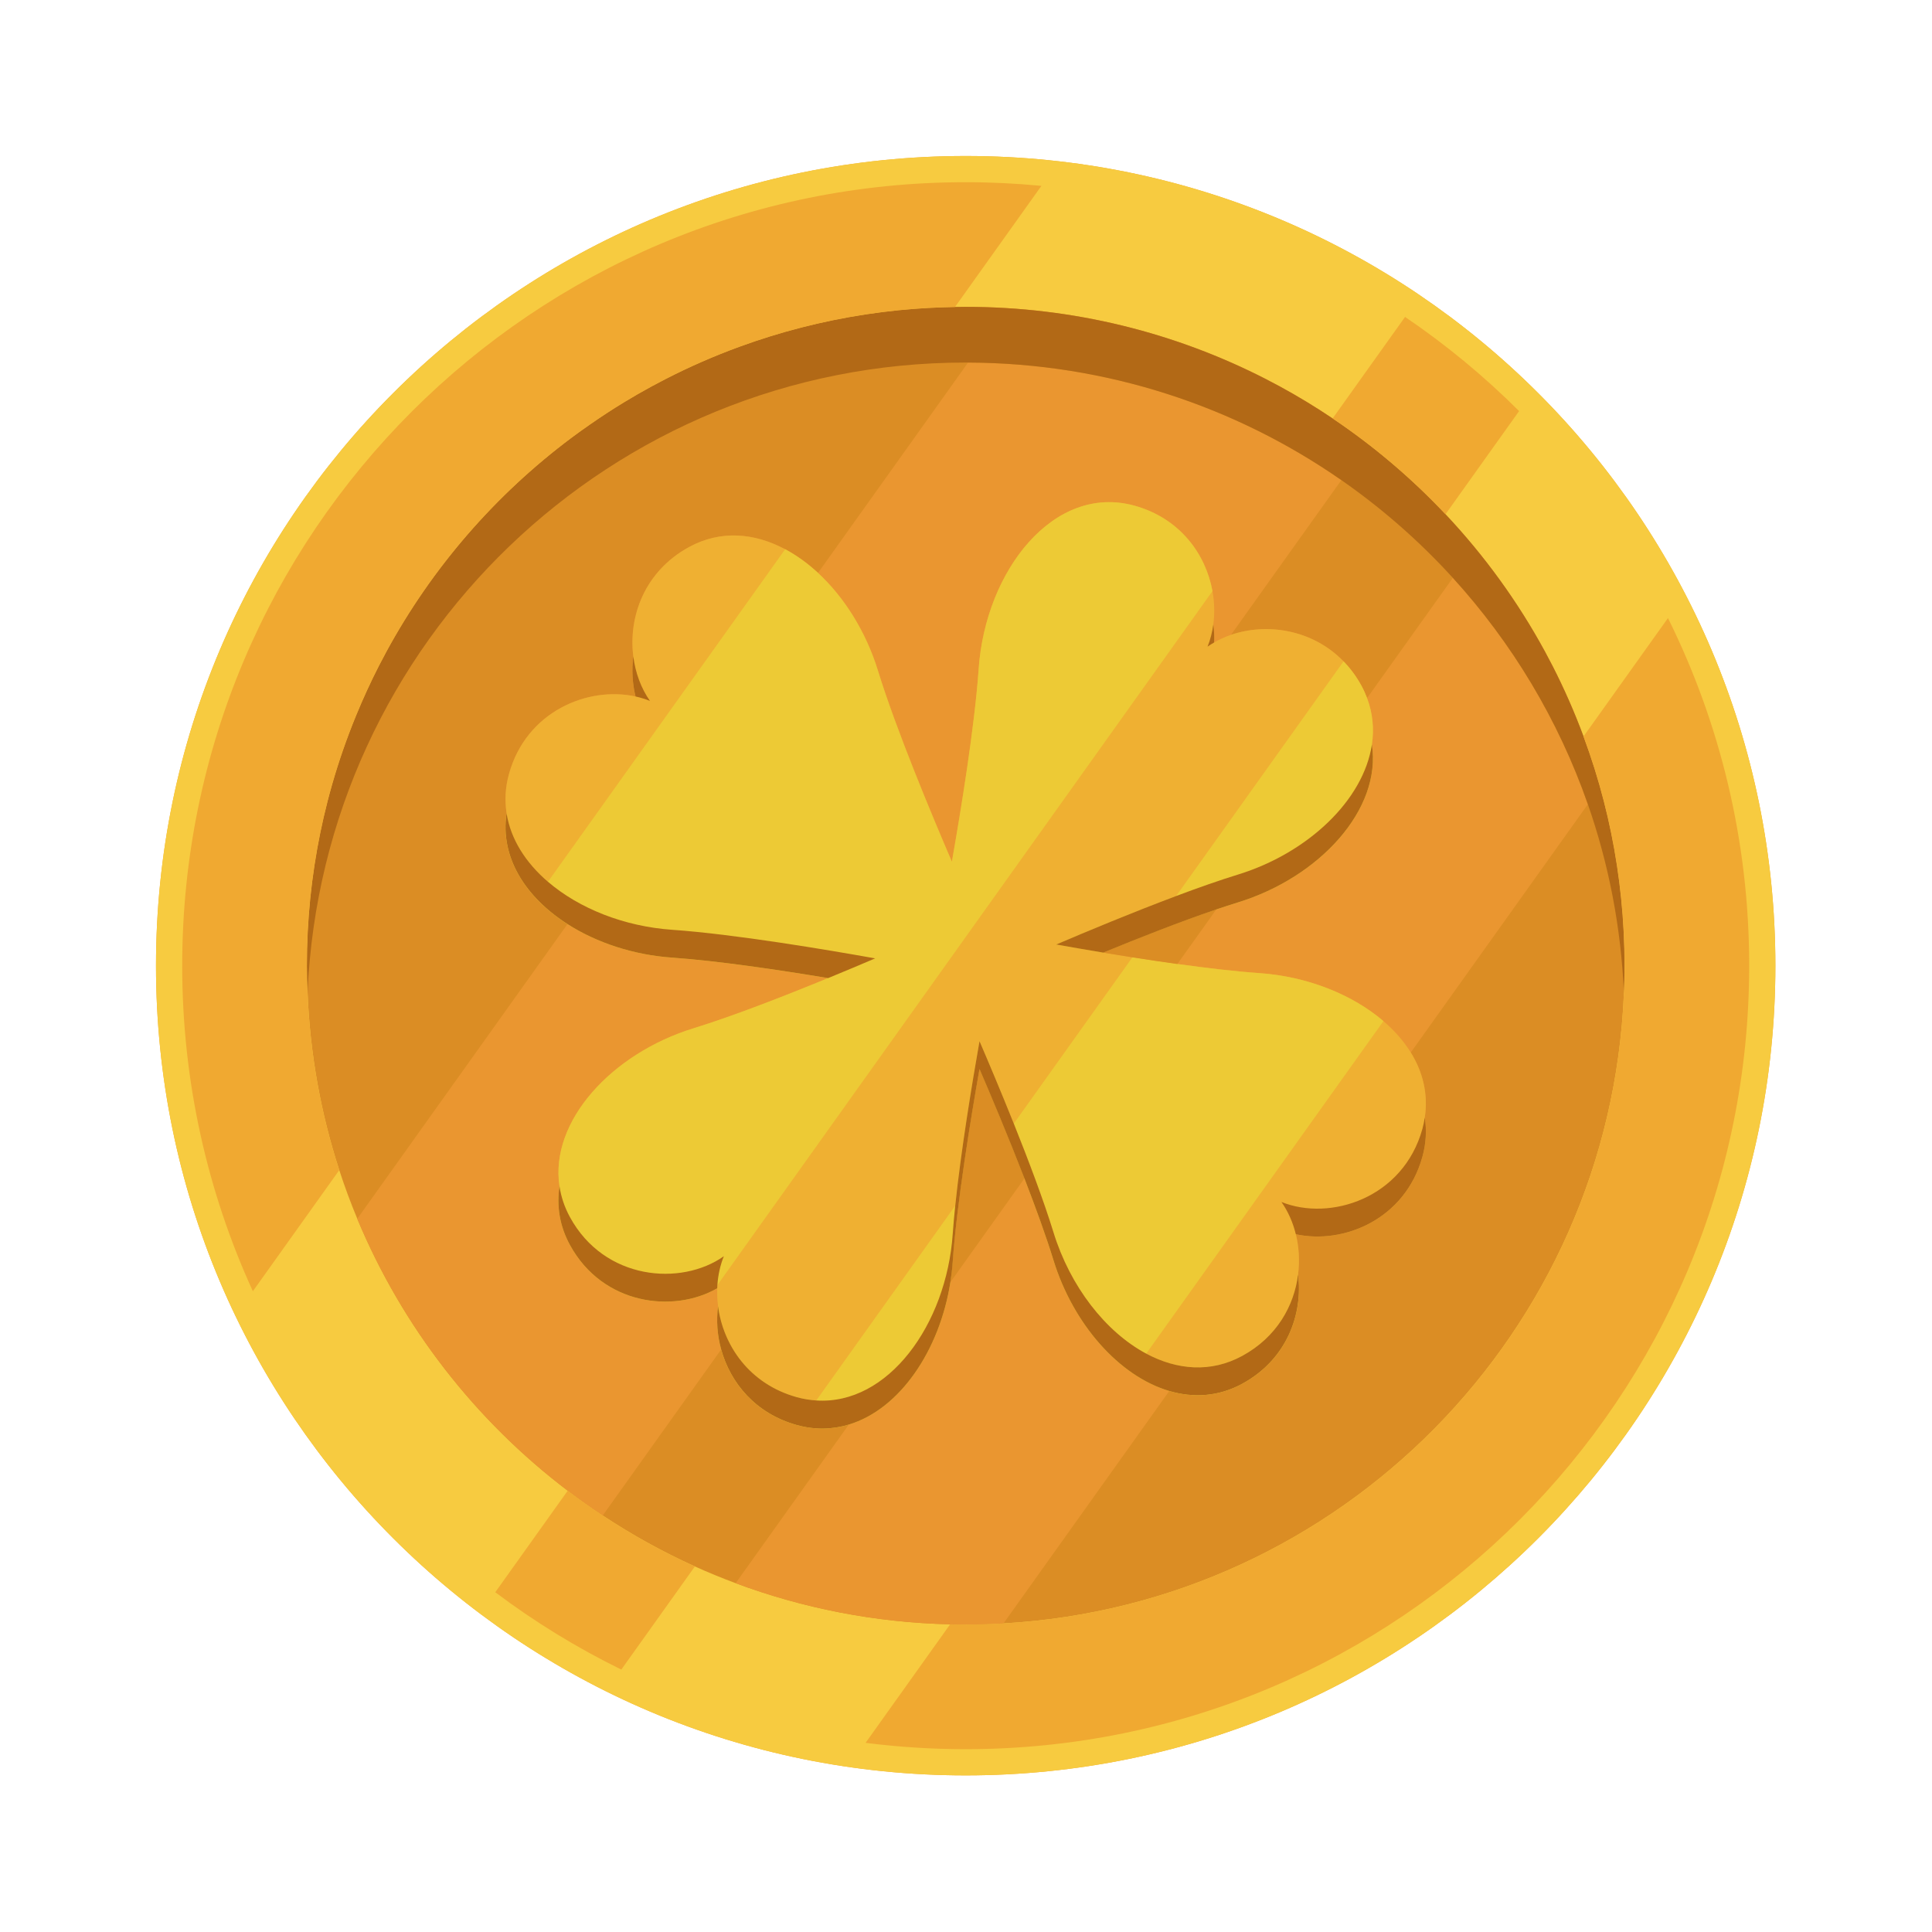 <?xml version="1.0" encoding="UTF-8"?> <svg xmlns="http://www.w3.org/2000/svg" xmlns:xlink="http://www.w3.org/1999/xlink" version="1.1" id="Capa_1" x="0px" y="0px" viewBox="0 0 2122 2122" style="enable-background:new 0 0 2122 2122;" xml:space="preserve"> <g> <g> <g> <path style="fill:#F0A931;" d="M1060.661,171.336c-491.159,0-889.322,398.164-889.322,889.323s398.163,889.323,889.322,889.323 s889.323-398.164,889.323-889.323S1551.821,171.336,1060.661,171.336z"></path> </g> <path style="fill:#F7CB40;" d="M1060.661,171.336c-491.159,0-889.322,398.164-889.322,889.323s398.163,889.323,889.322,889.323 s889.323-398.164,889.323-889.323S1551.821,171.336,1060.661,171.336z M1060.528,337.049c0.044,0,0.089-0.001,0.133-0.001h0 C1060.617,337.048,1060.572,337.049,1060.528,337.049z"></path> <path style="fill:#DB8D24;" d="M1784.036,1041.982c-1.258-49.652-7.517-98.061-18.293-144.742 c-1.347-5.835-2.765-11.643-4.252-17.423c-6.215-24.158-13.676-47.814-22.255-70.927c-9.894-26.657-21.286-52.587-34.126-77.656 c-2.664-5.201-5.389-10.364-8.173-15.491c-29.883-55.011-66.722-105.685-109.288-150.909 c-37.193-39.516-78.763-74.86-123.965-105.23c-18.768-12.609-38.148-24.379-58.105-35.221c-5.127-2.785-10.291-5.509-15.491-8.173 c-98.808-50.609-210.782-79.163-329.425-79.163c-0.044,0-0.089,0.001-0.134,0.001c-3.888,0.001-7.756,0.086-11.629,0.148 c-4.911,0.078-9.808,0.207-14.695,0.383c-0.78,0.028-1.56,0.058-2.339,0.088c-4.307,0.169-8.609,0.36-12.896,0.603 c-2.038,0.116-4.069,0.255-6.102,0.387c-3.235,0.212-6.473,0.407-9.695,0.66c-5.514,0.434-11.017,0.909-16.496,1.465 c-24.326,2.471-48.295,6.146-71.847,10.965c-23.553,4.82-46.688,10.784-69.347,17.831c-11.33,3.524-22.539,7.319-33.622,11.377 c-27.707,10.145-54.621,21.936-80.623,35.254c-5.201,2.664-10.364,5.389-15.491,8.173c-10.253,5.57-20.356,11.38-30.302,17.424 c-12.883,7.827-25.472,16.087-37.812,24.68c-6.713,4.675-13.373,9.421-19.918,14.315 c-83.582,62.507-153.199,142.661-203.327,234.939c-2.785,5.127-5.509,10.29-8.173,15.491c-9.079,17.726-17.402,35.9-25.024,54.436 c-2.708,6.588-5.323,13.221-7.841,19.904c-9.106,24.166-17.002,48.925-23.516,74.244c-1.487,5.78-2.905,11.588-4.252,17.423 c-10.776,46.681-17.036,95.09-18.293,144.742c-0.157,6.206-0.236,12.432-0.236,18.677c0,5.25,0.073,10.485,0.199,15.706 c0.119,4.966,0.284,9.921,0.49,14.866c0.016-0.366,0.043-0.728,0.059-1.095c2.723,67.832,14.674,133.28,34.821,195.055 c5.914,18.136,12.51,35.961,19.786,53.434c49.538,118.954,129.903,221.831,231.128,298.683 c12.505,9.495,25.331,18.585,38.455,27.265c32.057,21.205,65.874,39.963,101.231,55.927c14.669,6.623,29.614,12.74,44.784,18.394 c73.606,27.432,152.867,43.241,235.571,45.158c5.681,0.132,11.373,0.216,17.085,0.216c13.943,0,27.783-0.435,41.532-1.213 c370.227-20.956,665.964-320.21,681.386-691.889c0.001,0.021,0.004,0.043,0.005,0.065c0.206-4.945,0.371-9.9,0.489-14.866 c0.125-5.221,0.199-10.455,0.199-15.706C1784.272,1054.414,1784.193,1048.189,1784.036,1041.982z"></path> <path style="fill:#EA9630;" d="M1549.534,1155.981l194.474-272.61c-32.443-93.006-83.343-177.347-148.298-248.667l-94.206,132.057 c-1.722-4.569-3.745-9.111-6.197-13.602c-5.614-10.281-12.263-19.153-19.635-26.756c-34.23-35.298-84.459-42.533-123.629-29.133 l121.227-169.934c-116.373-80.936-257.629-128.572-410.003-129.111l-164.819,231.04c-11.328-10.488-23.46-19.265-36.075-26 c-33.78-18.034-71.015-21.302-105.57-2.434c-48.986,26.749-66.688,76.522-61.22,120.027c-1.877,15.026-0.974,30.099,2.47,44.122 c-52.21-11.412-119.883,16.119-139.006,85.079c-4.118,14.85-4.776,29.315-2.624,43.17c-7.415,48.691,21.119,92.457,66.885,121.722 l-230.902,323.674c49.538,118.954,129.903,221.831,231.128,298.683c12.505,9.495,25.331,18.585,38.455,27.265l130.122-182.403 c10.113,36.555,37.574,70.379,83.131,83.012c19.89,5.516,39.108,4.905,57.053-0.518l-124.292,174.23 c73.606,27.432,152.867,43.241,235.571,45.158c5.681,0.132,11.373,0.216,17.085,0.216c13.943,0,27.783-0.435,41.532-1.213 l182.105-255.272c26.51,7.81,54.129,6.219,80.221-8.028c48.986-26.749,66.688-76.522,61.219-120.028 c1.877-15.025,0.975-30.098-2.47-44.121c52.209,11.413,119.883-16.118,139.006-85.078c4.118-14.85,4.776-29.317,2.624-43.171 C1568.8,1201.745,1562.815,1177.481,1549.534,1155.981z"></path> <path style="fill:#EFB032;" d="M1564.9,1227.357c3.9-25.612-2.084-49.876-15.366-71.376 c-7.734-12.519-17.955-24.078-30.046-34.451c-34.251-29.383-83.769-49.078-136.365-52.739 c-26.506-1.845-58.125-5.576-89.951-9.995c-16.644-2.311-33.34-4.807-49.396-7.326c-11.058-1.734-21.797-3.475-32.014-5.171 c39.302-16.149,84.913-34.098,124.153-47.419c8.268-2.807,16.254-5.411,23.832-7.745 c89.388-27.533,157.964-101.941,147.069-173.478c2.509-16.953,1.006-34.135-5.312-50.897c-1.722-4.569-3.745-9.111-6.197-13.602 c-5.614-10.281-12.263-19.153-19.635-26.756c-34.23-35.298-84.459-42.533-123.629-29.133c-6.517,2.23-12.716,5.036-18.494,8.374 c0.242-6.536-0.042-13.176-0.912-19.825c1.589-11.848,1.307-24.271-0.937-36.601c-7.376-40.529-35.6-79.944-85.62-93.815 c-88.318-24.492-163.628,70.913-171.164,179.153c-4.444,63.833-19.798,157.263-29.429,211.887 c-20.973-48.714-61.097-144.53-81.279-210.051c-13.096-42.516-36.806-80.32-65.758-107.126c-11.328-10.488-23.46-19.265-36.075-26 c-33.78-18.034-71.015-21.302-105.57-2.434c-48.986,26.749-66.688,76.522-61.22,120.027c-1.877,15.026-0.974,30.099,2.47,44.122 c-52.21-11.412-119.883,16.119-139.006,85.079c-4.118,14.85-4.776,29.315-2.624,43.17c-7.415,48.691,21.119,92.457,66.885,121.722 c32.038,20.487,72.458,33.891,114.892,36.845c49.916,3.475,117.941,13.624,171.36,22.491 c-47.579,19.551-104.44,41.751-147.985,55.163c-89.387,27.534-157.964,101.942-147.069,173.479 c-3.193,21.575,0.059,43.53,11.509,64.499c36.017,65.96,113.772,75.23,161.758,47.515c-0.242,6.536,0.041,13.177,0.911,19.825 c-2.055,15.323-0.943,31.612,3.426,47.403c10.113,36.555,37.574,70.379,83.131,83.012c19.89,5.516,39.108,4.905,57.053-0.518 c56.219-16.99,99.803-81.627,111.557-156.379c1.153-7.337,2.032-14.76,2.553-22.255c4.443-63.816,19.797-157.257,29.429-211.889 c12.432,28.875,31.582,74.305,49.33,120.162c12.193,31.504,23.731,63.208,31.95,89.89c21.58,70.059,71.964,127.32,127.183,143.588 c26.51,7.81,54.129,6.219,80.221-8.028c48.986-26.749,66.688-76.522,61.219-120.028c1.877-15.025,0.975-30.098-2.47-44.121 c52.209,11.413,119.883-16.118,139.006-85.078C1566.393,1255.678,1567.051,1241.211,1564.9,1227.357z"></path> <g> <path style="fill:#EDCA35;" d="M1364.52,1489.183c-34.555,18.868-71.79,15.601-105.57-2.434l260.538-365.218 c-34.251-29.383-83.769-49.078-136.365-52.739c-26.506-1.845-58.125-5.576-89.951-9.995c-16.644-2.311-33.34-4.807-49.396-7.326 l-130.281,182.625c-14.072-35.152-27.928-67.925-37.659-90.526c-8.157,46.268-20.394,120.313-26.656,180.682l-152.62,213.941 c-7.003-0.46-14.11-1.583-21.316-3.581c-52.497-14.558-80.981-57.253-86.557-99.843c-2.055,15.323-0.943,31.612,3.426,47.403 c10.113,36.555,37.574,70.379,83.131,83.012c19.89,5.516,39.108,4.905,57.053-0.518c56.219-16.99,99.803-81.627,111.557-156.379 c1.153-7.337,2.032-14.76,2.553-22.255c4.443-63.816,19.797-157.257,29.429-211.889c12.432,28.875,31.582,74.305,49.33,120.162 c12.193,31.504,23.731,63.208,31.95,89.89c21.58,70.059,71.964,127.32,127.183,143.588c26.51,7.81,54.129,6.219,80.221-8.028 c48.986-26.749,66.688-76.522,61.219-120.028C1421.422,1434.282,1402.267,1468.571,1364.52,1489.183z"></path> <path style="fill:#EDCA35;" d="M1160.093,1037.382c14.104,2.526,31.894,5.635,51.669,8.917 c39.302-16.149,84.913-34.098,124.153-47.419c8.268-2.807,16.254-5.411,23.832-7.745 c89.388-27.533,157.964-101.941,147.069-173.478c2.509-16.953,1.006-34.135-5.312-50.897c-1.722-4.569-3.745-9.111-6.197-13.602 c-5.614-10.281-12.263-19.153-19.635-26.756l-183.869,257.744C1244.083,1002.038,1194.022,1022.884,1160.093,1037.382z"></path> <path style="fill:#EDCA35;" d="M787.935,1411.458l543.765-762.239c-7.376-40.529-35.6-79.944-85.62-93.815 c-88.318-24.492-163.628,70.913-171.164,179.153c-4.444,63.833-19.798,157.263-29.429,211.887 c-20.973-48.714-61.097-144.53-81.279-210.051c-13.096-42.516-36.806-80.32-65.758-107.126 c-11.328-10.488-23.46-19.265-36.075-26L601.835,968.484c-24.384-20.919-40.984-46.751-45.412-75.255 c-7.415,48.691,21.119,92.457,66.885,121.722c32.038,20.487,72.458,33.891,114.892,36.845 c49.916,3.475,117.941,13.624,171.36,22.491c-47.579,19.551-104.44,41.751-147.985,55.163 c-89.387,27.534-157.964,101.942-147.069,173.479c-3.193,21.575,0.059,43.53,11.509,64.499 c36.017,65.96,113.772,75.23,161.758,47.515C787.818,1413.779,787.856,1412.614,787.935,1411.458z"></path> </g> <path style="fill:#DB8D24;" d="M1293.172,1058.797c-16.644-2.311-33.34-4.807-49.396-7.326 c-11.058-1.734-21.797-3.475-32.014-5.171c39.302-16.149,84.913-34.098,124.153-47.419L1293.172,1058.797z"></path> <path style="fill:#DB8D24;" d="M1043.854,1408.286c1.153-7.337,2.032-14.76,2.553-22.255 c4.443-63.816,19.797-157.257,29.429-211.889c12.432,28.875,31.582,74.305,49.33,120.162L1043.854,1408.286z"></path> <path style="fill:#B26916;" d="M1463.683,459.605c-18.768-12.609-38.148-24.379-58.105-35.221 c-5.127-2.785-10.291-5.509-15.491-8.173c-98.808-50.609-210.782-79.163-329.425-79.163c-0.044,0-0.089,0.001-0.134,0.001 c-3.888,0.001-7.756,0.086-11.629,0.148c-4.911,0.078-9.808,0.207-14.695,0.383c-0.78,0.028-1.56,0.058-2.339,0.088 c-4.307,0.169-8.609,0.36-12.896,0.603c-2.038,0.116-4.069,0.255-6.102,0.387c-3.235,0.212-6.473,0.407-9.695,0.66 c-5.514,0.434-11.017,0.909-16.496,1.465c-24.326,2.471-48.295,6.146-71.847,10.965c-23.553,4.82-46.688,10.784-69.347,17.831 c-11.33,3.524-22.539,7.319-33.622,11.377c-27.707,10.145-54.621,21.936-80.623,35.254c-5.201,2.664-10.364,5.389-15.491,8.173 c-10.253,5.57-20.356,11.38-30.302,17.424c-12.883,7.827-25.472,16.087-37.812,24.68c-6.713,4.675-13.373,9.421-19.918,14.315 c-83.582,62.507-153.199,142.661-203.327,234.939c-2.785,5.127-5.509,10.29-8.173,15.491c-9.079,17.726-17.402,35.9-25.024,54.436 c-2.708,6.588-5.323,13.221-7.841,19.904c-9.106,24.166-17.002,48.925-23.516,74.244c-1.487,5.78-2.905,11.588-4.252,17.423 c-10.776,46.681-17.036,95.09-18.293,144.742c-0.157,6.206-0.236,12.432-0.236,18.677c0,5.25,0.073,10.485,0.199,15.706 c0.119,4.966,0.284,9.921,0.49,14.866c0.016-0.366,0.043-0.728,0.059-1.095c16.585-384.938,333.841-691.943,722.863-691.943 c0.871,0,1.735,0.029,2.605,0.032c152.374,0.539,293.63,48.175,410.003,129.111c44.757,31.129,85.833,67.173,122.44,107.367 c64.955,71.32,115.855,155.662,148.298,248.667c22.844,65.487,36.55,135.261,39.572,207.795c0.001,0.021,0.004,0.043,0.005,0.065 c0.206-4.945,0.371-9.9,0.489-14.866c0.125-5.221,0.199-10.455,0.199-15.706c0-6.245-0.079-12.471-0.236-18.677 c-1.258-49.652-7.517-98.061-18.293-144.742c-1.347-5.835-2.765-11.643-4.252-17.423c-6.215-24.158-13.676-47.814-22.255-70.927 c-9.894-26.657-21.286-52.587-34.126-77.656c-2.664-5.201-5.389-10.364-8.173-15.491 c-29.883-55.011-66.722-105.685-109.288-150.909C1550.454,525.318,1508.884,489.974,1463.683,459.605z"></path> <path style="fill:#F0A931;" d="M1543.237,348.087c44.973,30.517,86.908,65.171,125.249,103.429l-80.838,113.318 c-37.193-39.516-78.763-74.86-123.965-105.23L1543.237,348.087z"></path> <path style="fill:#F0A931;" d="M277.731,1418.205c-49.812-108.896-77.606-229.969-77.606-357.546 c0-475.261,385.275-860.537,860.536-860.537c28.058,0,55.789,1.39,83.16,4.015l-94.922,133.061 c-4.911,0.078-9.808,0.207-14.695,0.383c-0.78,0.028-1.56,0.058-2.339,0.088c-4.307,0.169-8.609,0.36-12.896,0.603 c-2.038,0.116-4.069,0.255-6.102,0.387c-3.235,0.212-6.473,0.407-9.695,0.66c-5.514,0.434-11.017,0.909-16.496,1.465 c-24.326,2.471-48.295,6.146-71.847,10.965c-23.553,4.82-46.688,10.784-69.347,17.831c-11.33,3.524-22.539,7.319-33.622,11.377 c-27.707,10.145-54.621,21.936-80.623,35.254c-5.201,2.664-10.364,5.389-15.491,8.173c-10.253,5.57-20.356,11.38-30.302,17.424 c-12.883,7.827-25.472,16.087-37.812,24.68c-6.713,4.675-13.373,9.421-19.918,14.315 c-83.582,62.507-153.199,142.661-203.327,234.939c-2.785,5.127-5.509,10.29-8.173,15.491c-9.079,17.726-17.402,35.9-25.024,54.436 c-2.708,6.588-5.323,13.221-7.841,19.904c-9.106,24.166-17.002,48.925-23.516,74.244c-1.487,5.78-2.905,11.588-4.252,17.423 c-10.776,46.681-17.036,95.09-18.293,144.742c-0.157,6.206-0.236,12.432-0.236,18.677c0,5.25,0.073,10.485,0.199,15.706 c0.119,4.966,0.284,9.921,0.49,14.866c0.016-0.366,0.043-0.728,0.059-1.095c2.723,67.832,14.674,133.28,34.821,195.055 L277.731,1418.205z"></path> <path style="fill:#F0A931;" d="M682.417,1833.771c-48.938-23.989-95.275-52.462-138.448-84.928l79.566-111.533 c12.505,9.495,25.331,18.585,38.455,27.265c32.057,21.205,65.874,39.963,101.231,55.927L682.417,1833.771z"></path> <path style="fill:#F0A931;" d="M1060.661,1921.196c-37.252,0-73.949-2.372-109.952-6.964l92.867-130.179 c5.681,0.132,11.373,0.216,17.085,0.216c13.943,0,27.783-0.435,41.532-1.213c370.227-20.956,665.964-320.21,681.386-691.889 c0.001,0.021,0.004,0.043,0.005,0.065c0.206-4.945,0.371-9.9,0.489-14.866c0.125-5.221,0.199-10.455,0.199-15.706 c0-6.245-0.079-12.471-0.236-18.677c-1.258-49.652-7.517-98.061-18.293-144.742c-1.347-5.835-2.765-11.643-4.252-17.423 c-6.215-24.158-13.676-47.814-22.255-70.927l92.767-130.039c57.063,115.058,89.196,244.67,89.196,381.808 C1921.198,1535.92,1535.923,1921.196,1060.661,1921.196z"></path> </g> <path style="fill:#B26916;" d="M695.583,720.859c-1.877,15.026-0.974,30.099,2.47,44.122c5.467,1.195,10.767,2.813,15.821,4.859 C704.129,756.016,697.861,738.977,695.583,720.859z"></path> <path style="fill:#B26916;" d="M1407.449,1320.175c7.273,10.318,12.625,22.423,15.821,35.432 c52.209,11.413,119.883-16.118,139.006-85.078c4.118-14.85,4.776-29.317,2.624-43.171c-0.635,4.169-1.45,8.363-2.624,12.597 C1541.15,1316.136,1460.771,1341.764,1407.449,1320.175z"></path> <path style="fill:#B26916;" d="M1333.548,705.644c0.242-6.536-0.042-13.176-0.912-19.825c-1.143,8.521-3.236,16.75-6.338,24.411 C1328.62,708.593,1331.056,707.083,1333.548,705.644z"></path> <path style="fill:#B26916;" d="M1364.52,1519.755c48.986-26.749,66.688-76.522,61.219-120.028 c-4.317,34.554-23.472,68.843-61.219,89.455c-34.555,18.868-71.79,15.601-105.57-2.434 c-44.857-23.95-83.614-73.976-101.834-133.126c-10.818-35.121-27.363-78.917-43.621-119.527 c-14.072-35.152-27.928-67.925-37.659-90.526c-8.157,46.268-20.394,120.313-26.656,180.682 c-1.133,10.915-2.092,21.435-2.773,31.207c-6.92,99.408-71.019,187.913-149.848,182.734c-7.003-0.46-14.11-1.583-21.316-3.581 c-52.497-14.558-80.981-57.253-86.557-99.843c-2.055,15.323-0.943,31.612,3.426,47.403c10.113,36.555,37.574,70.379,83.131,83.012 c19.89,5.516,39.108,4.905,57.053-0.518c56.219-16.99,99.803-81.627,111.557-156.379c1.153-7.337,2.032-14.76,2.553-22.255 c4.443-63.816,19.797-157.257,29.429-211.889c12.432,28.875,31.582,74.305,49.33,120.162c12.193,31.504,23.731,63.208,31.95,89.89 c21.58,70.059,71.964,127.32,127.183,143.588C1310.809,1535.593,1338.427,1534.003,1364.52,1519.755z"></path> <path style="fill:#B26916;" d="M1359.747,960.563c-20.474,6.307-43.917,14.577-67.945,23.585 c-47.719,17.89-97.78,38.736-131.709,53.235c14.104,2.526,31.894,5.635,51.669,8.917c39.302-16.149,84.913-34.098,124.153-47.419 c8.268-2.807,16.254-5.411,23.832-7.745c89.388-27.533,157.964-101.941,147.069-173.478 C1497.759,878.849,1436.411,936.949,1359.747,960.563z"></path> <path style="fill:#B26916;" d="M795.024,1379.784c-47.02,33.144-131.12,26.457-169.008-42.929 c-6.06-11.098-9.766-22.477-11.509-33.926c-3.193,21.575,0.059,43.53,11.509,64.499c36.017,65.96,113.772,75.23,161.758,47.515 c0.043-1.164,0.082-2.329,0.16-3.486C788.688,1400.343,791.048,1389.604,795.024,1379.784z"></path> <path style="fill:#B26916;" d="M738.201,1021.224c-52.596-3.662-102.115-23.356-136.366-52.74 c-24.384-20.919-40.984-46.751-45.412-75.255c-7.415,48.691,21.119,92.457,66.885,121.722 c32.038,20.487,72.458,33.891,114.892,36.845c49.916,3.475,117.941,13.624,171.36,22.491c19.23-7.901,36.987-15.382,51.668-21.655 C909.024,1043.28,806.595,1025.985,738.201,1021.224z"></path> </g> </svg> 